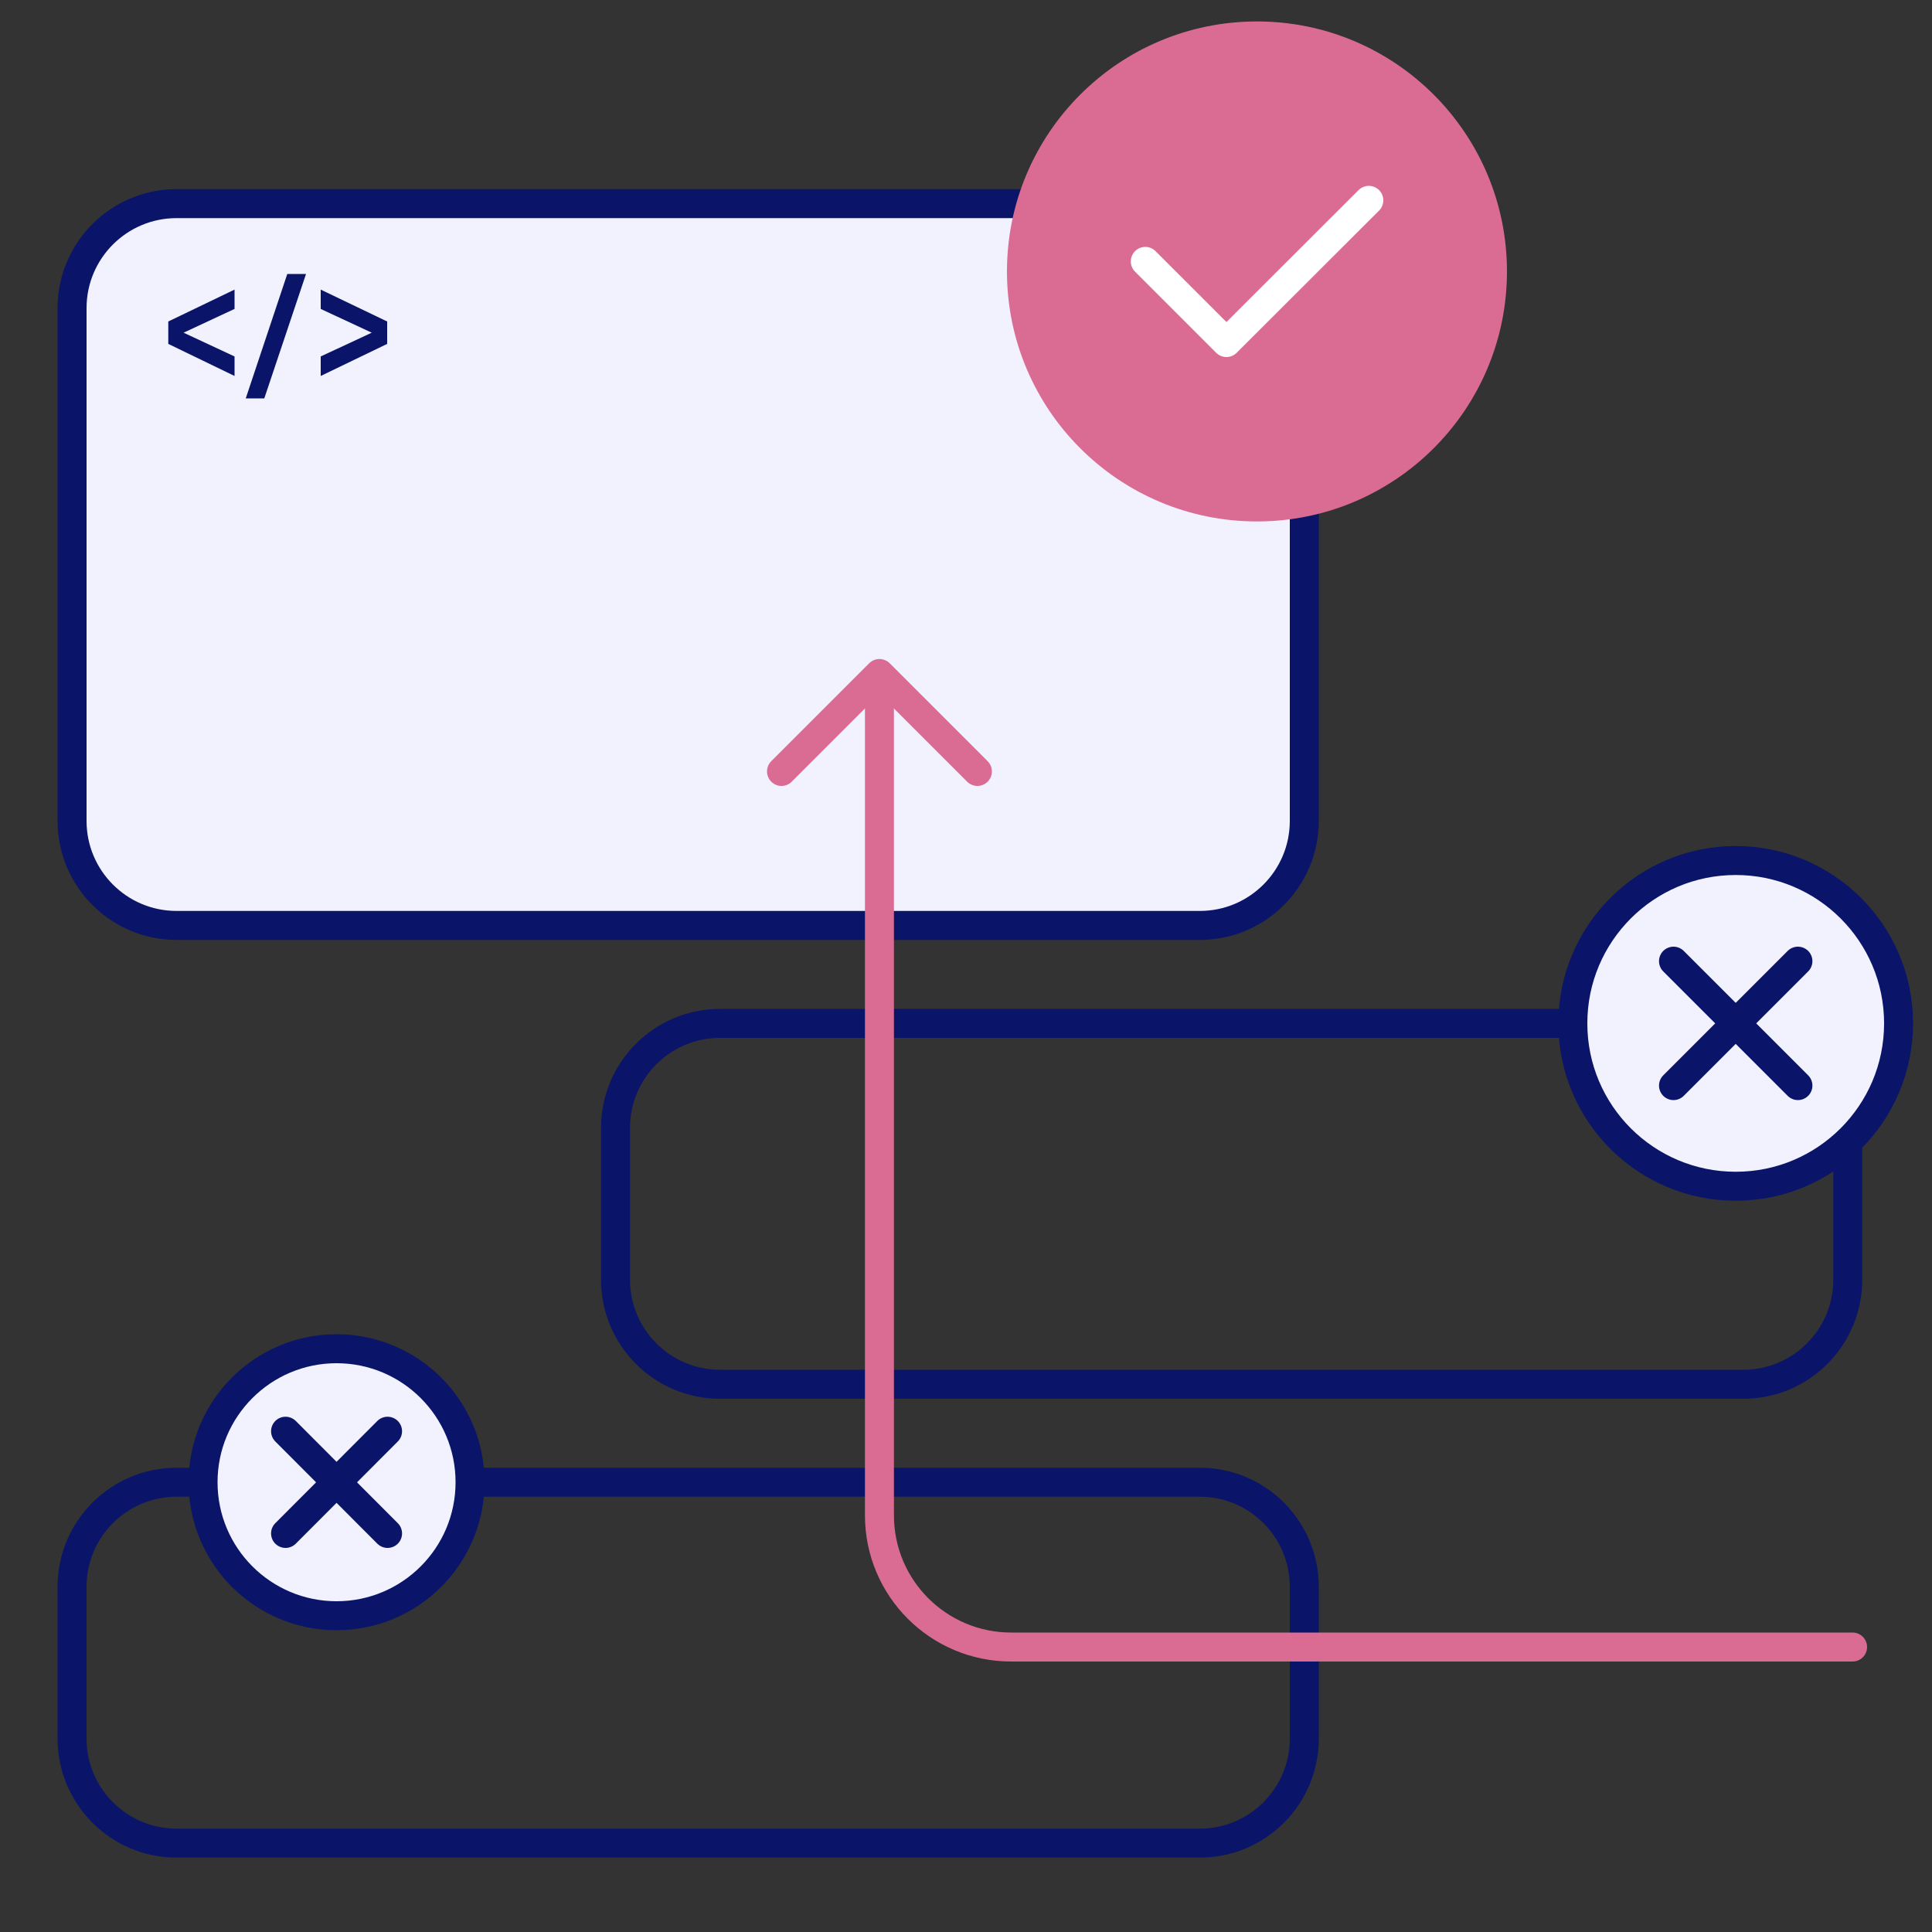 <?xml version="1.0" encoding="UTF-8"?>
<svg xmlns="http://www.w3.org/2000/svg" width="100" height="100" viewBox="0 0 100 100" fill="none">
  <rect x="0" y="0" width="100" height="100" fill="#333333" stroke="none"/>
  <g id="developpement">
    <path id="Vector" d="M62.1 10.54H9.14C6.153 10.54 3.73 12.962 3.73 15.95V42.49C3.73 45.478 6.153 47.9 9.14 47.9H62.1C65.088 47.9 67.51 45.478 67.51 42.49V15.95C67.51 12.962 65.088 10.54 62.1 10.54Z" fill="#F1F2FE" stroke="#0A1469" stroke-width="1.5" stroke-linecap="round" stroke-linejoin="round"></path>
    <path id="Vector_2" d="M90.23 52.97H37.27C34.282 52.97 31.86 55.392 31.86 58.38V66.24C31.86 69.228 34.282 71.65 37.27 71.65H90.23C93.218 71.65 95.64 69.228 95.64 66.24V58.38C95.64 55.392 93.218 52.97 90.23 52.97Z" stroke="#0A1469" stroke-width="1.5" stroke-linecap="round" stroke-linejoin="round"></path>
    <path id="Vector_3" d="M62.1 76.72H9.14C6.153 76.72 3.73 79.142 3.73 82.13V89.99C3.73 92.978 6.153 95.4 9.14 95.4H62.1C65.088 95.4 67.51 92.978 67.51 89.99V82.13C67.51 79.142 65.088 76.72 62.1 76.72Z" stroke="#0A1469" stroke-width="1.5" stroke-linecap="round" stroke-linejoin="round"></path>
    <path id="Vector_4" d="M95.889 85.25H52.34C48.569 85.25 45.52 82.2 45.52 78.43V35.83" stroke="#DA6C94" stroke-width="1.5" stroke-linecap="round" stroke-linejoin="round"></path>
    <path id="Vector_5" d="M50.59 39.93L45.52 34.86L40.45 39.93" stroke="#DA6C94" stroke-width="1.5" stroke-linecap="round" stroke-linejoin="round"></path>
    <path id="Vector_6" d="M65.06 26.24C71.792 26.24 77.25 20.782 77.25 14.05C77.25 7.318 71.792 1.86 65.06 1.86C58.328 1.86 52.87 7.318 52.87 14.05C52.87 20.782 58.328 26.24 65.06 26.24Z" fill="#DA6C94" stroke="#DA6C94" stroke-width="1.5" stroke-linecap="round" stroke-linejoin="round"></path>
    <path id="Vector_7" d="M59.28 13.53L63.48 17.73L70.85 10.37" stroke="white" stroke-width="1.5" stroke-linecap="round" stroke-linejoin="round"></path>
    <path id="Vector_8" d="M89.84 61.4C94.496 61.4 98.27 57.626 98.27 52.97C98.27 48.314 94.496 44.54 89.84 44.54C85.184 44.54 81.41 48.314 81.41 52.97C81.41 57.626 85.184 61.4 89.84 61.4Z" fill="#F1F2FE" stroke="#0A1469" stroke-width="1.5" stroke-linecap="round" stroke-linejoin="round"></path>
    <path id="Vector_9" d="M93.06 49.75L86.62 56.19" stroke="#0A1469" stroke-width="1.5" stroke-linecap="round" stroke-linejoin="round"></path>
    <path id="Vector_10" d="M93.06 56.19L86.62 49.75" stroke="#0A1469" stroke-width="1.5" stroke-linecap="round" stroke-linejoin="round"></path>
    <path id="Vector_11" d="M17.42 83.63C21.236 83.63 24.33 80.536 24.33 76.72C24.33 72.904 21.236 69.81 17.42 69.81C13.604 69.81 10.51 72.904 10.51 76.72C10.51 80.536 13.604 83.63 17.42 83.63Z" fill="#F1F2FE" stroke="#0A1469" stroke-width="1.5" stroke-linecap="round" stroke-linejoin="round"></path>
    <path id="Vector_12" d="M20.06 74.08L14.78 79.37" stroke="#0A1469" stroke-width="1.5" stroke-linecap="round" stroke-linejoin="round"></path>
    <path id="Vector_13" d="M20.06 79.37L14.78 74.08" stroke="#0A1469" stroke-width="1.5" stroke-linecap="round" stroke-linejoin="round"></path>
    <path id="Vector_14" d="M8.71 16.64L12.14 14.99V15.99L9.5 17.22L12.14 18.45V19.46L8.71 17.8V16.64Z" fill="#0A1469"></path>
    <path id="Vector_15" d="M14.87 14.18H15.84L13.68 20.62H12.72L14.87 14.18Z" fill="#0A1469"></path>
    <path id="Vector_16" d="M20.04 17.8L16.6 19.46V18.45L19.24 17.22L16.6 15.99V14.99L20.04 16.64V17.8Z" fill="#0A1469"></path>
  </g>
</svg>
